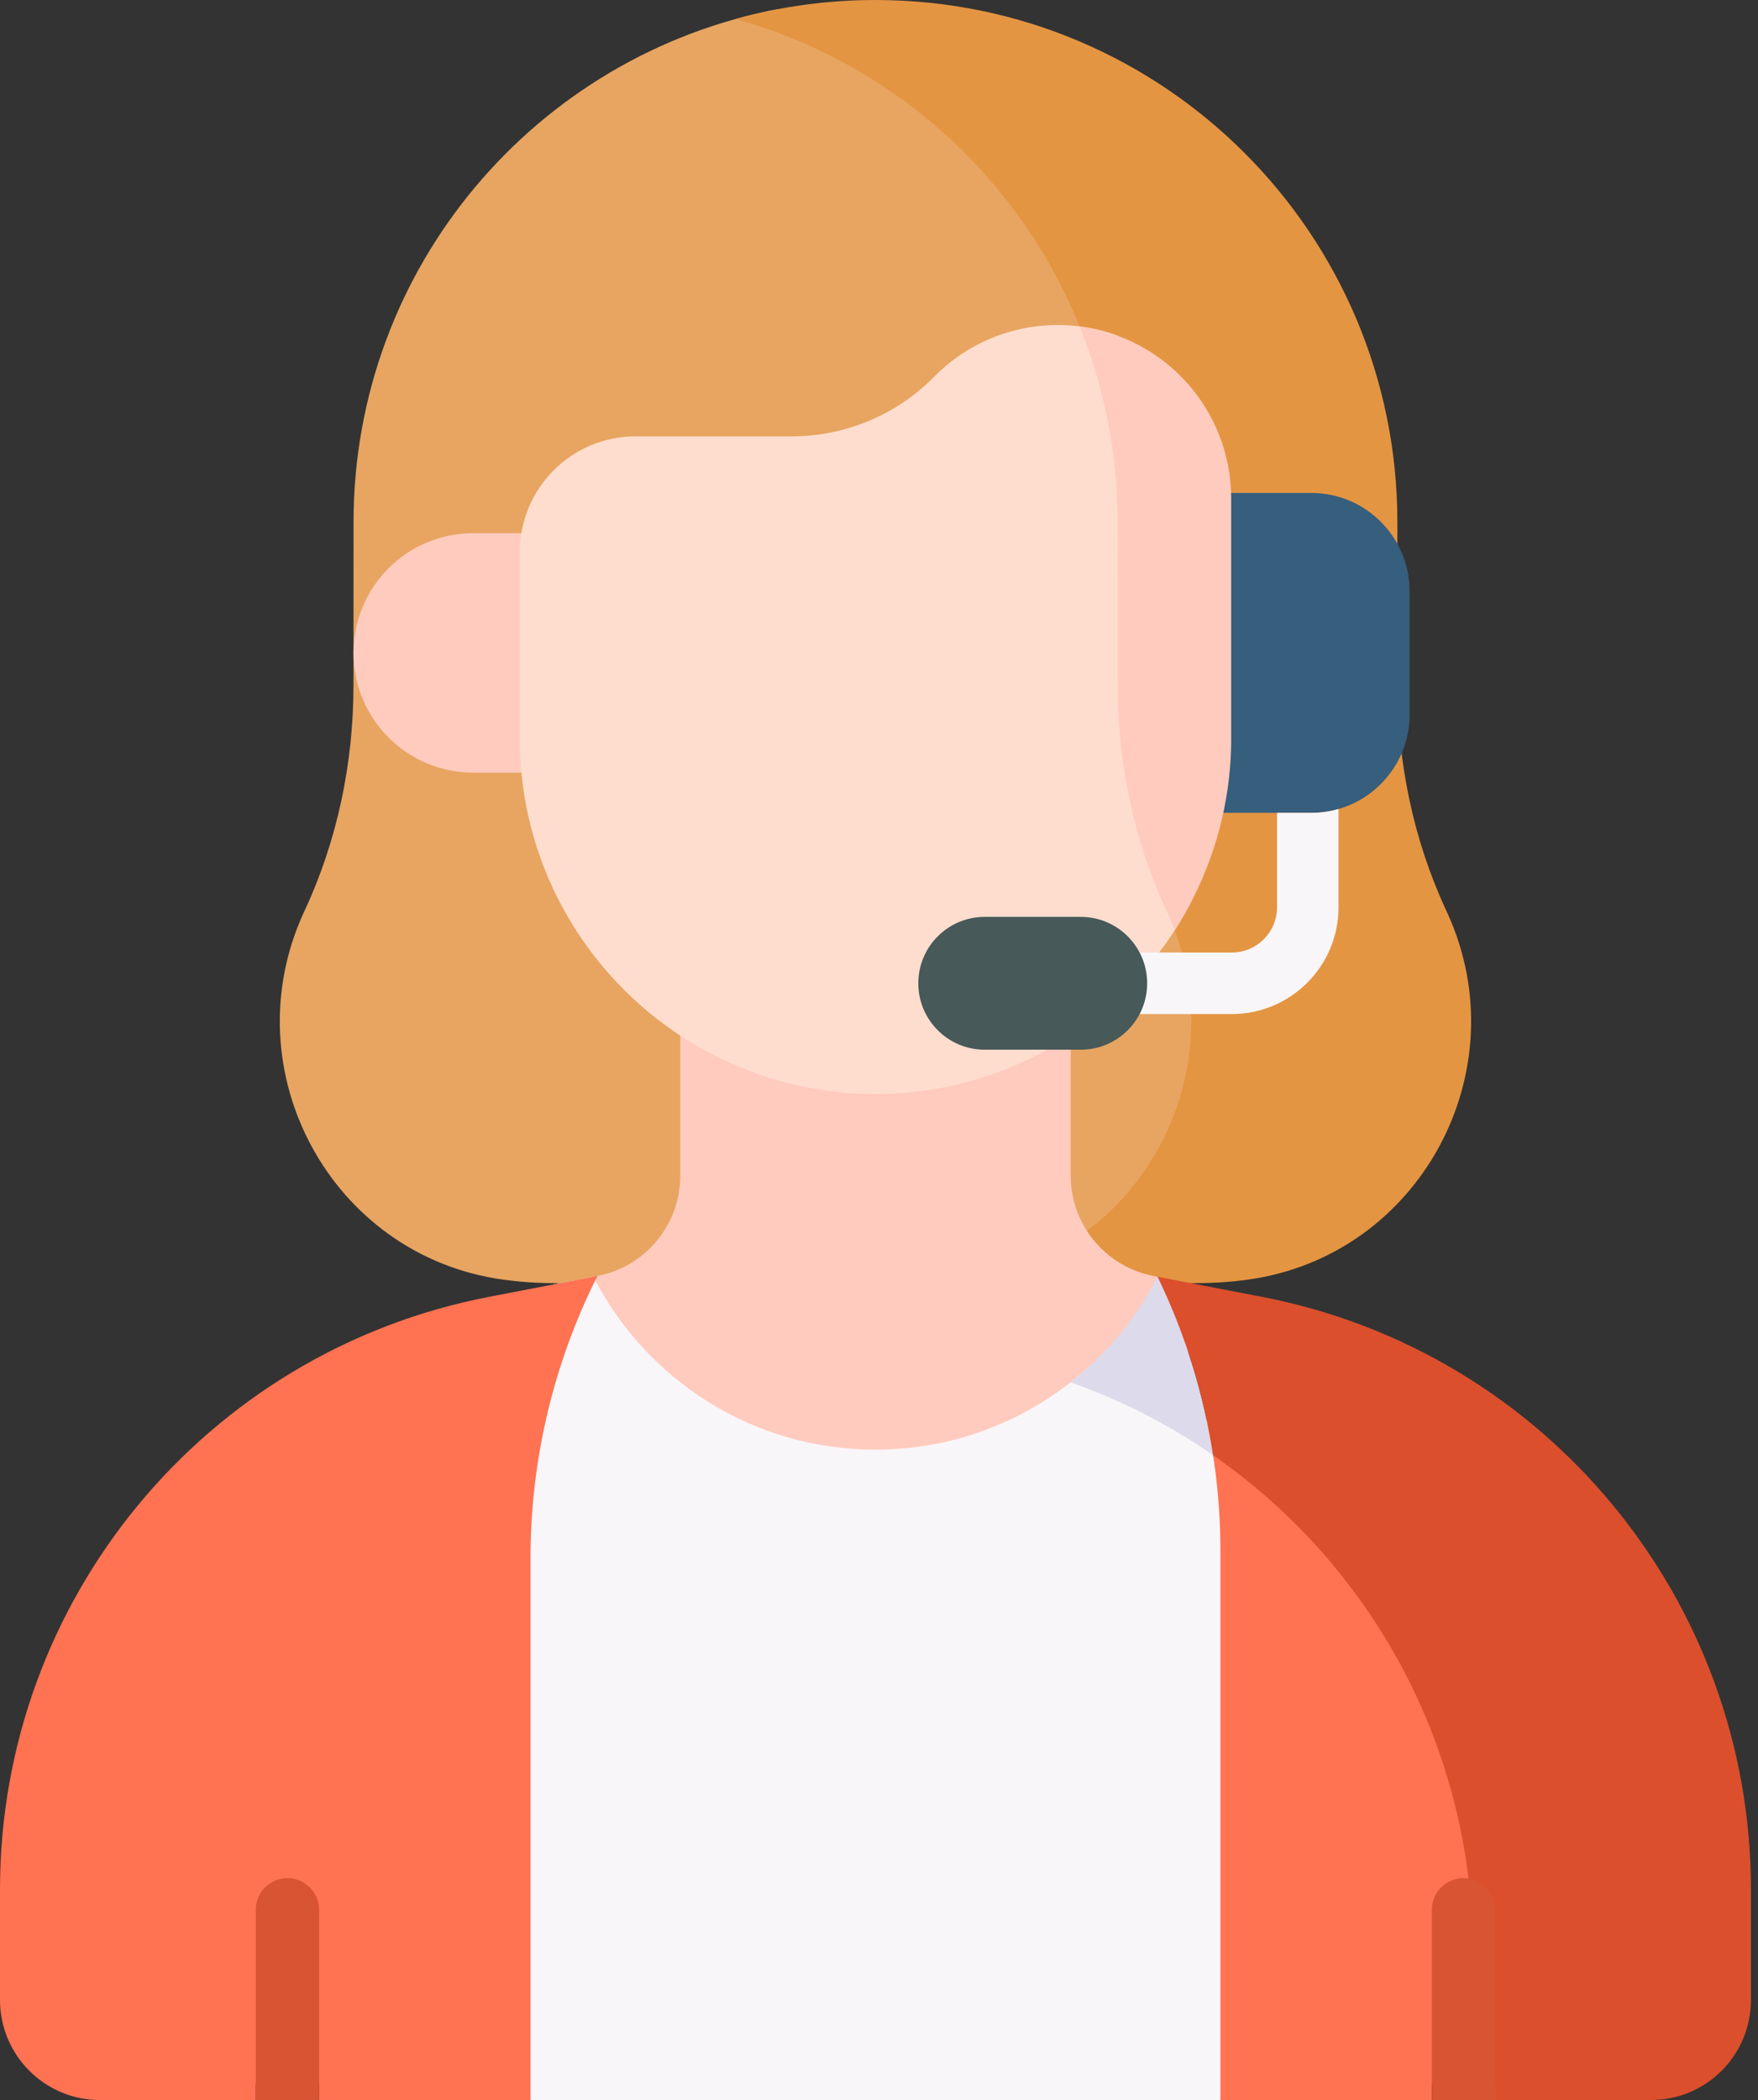 <?xml version="1.0" encoding="UTF-8"?>
<svg xmlns="http://www.w3.org/2000/svg" width="67" height="80" viewBox="0 0 67 80" fill="none">
  <rect x="0" y="0" width="67" height="80" fill="#333333" stroke="none"/>
  <path d="M45.696 35.056C45.678 35.018 45.66 34.979 45.642 34.94C44.365 32.187 43.742 29.175 43.741 26.14L43.739 19.77C43.739 10.698 37.82 3.009 29.634 0.351C20.432 2.097 13.474 10.181 13.474 19.89L13.472 26.096C13.471 29.053 12.864 31.988 11.619 34.671C11.602 34.708 11.585 34.746 11.567 34.783C8.819 40.798 12.622 47.846 19.173 48.746C19.809 48.834 20.459 48.879 21.118 48.879H39.956C45.375 46.919 48.213 40.566 45.696 35.056Z" fill="#E7A561"></path>
  <path d="M18.033 20.311H21.909V29.433H18.033C15.514 29.433 13.472 27.39 13.473 24.871C13.473 22.353 15.515 20.311 18.033 20.311Z" fill="#FFCBBE"></path>
  <path d="M55.163 34.784C55.146 34.746 55.129 34.709 55.111 34.671C53.866 31.988 53.26 29.054 53.259 26.096L53.256 19.891C53.256 8.905 44.351 0 33.365 0C31.518 0 29.73 0.253 28.033 0.724C36.429 3.055 42.592 10.752 42.592 19.891L42.594 26.096C42.595 29.054 43.202 31.988 44.447 34.671C44.464 34.708 44.481 34.746 44.498 34.784C47.246 40.799 43.444 47.846 36.892 48.747C36.257 48.834 35.607 48.879 34.947 48.879H45.612C46.272 48.879 46.921 48.834 47.557 48.747C54.108 47.846 57.911 40.799 55.163 34.784Z" fill="#E49542"></path>
  <path d="M33.366 57.239C38.077 57.239 42.287 55.111 45.096 51.765C46.048 50.63 45.418 48.887 43.963 48.607C42.13 48.254 40.806 46.651 40.806 44.785V34.095H25.926V44.785C25.926 46.651 24.602 48.254 22.77 48.607C21.314 48.887 20.684 50.63 21.637 51.765C24.445 55.111 28.656 57.239 33.366 57.239Z" fill="#FFCBBE"></path>
  <path d="M18.9 59.17V78.594L20.219 80H46.512L47.83 78.594V59.17C47.83 57.816 47.717 56.468 47.498 55.14C45.719 53.825 43.745 52.746 41.617 51.957C39.459 53.982 36.558 55.224 33.365 55.224C28.674 55.224 24.611 52.546 22.614 48.637L21.122 48.924C19.661 52.139 18.9 55.631 18.9 59.17Z" fill="#F9F6F9"></path>
  <path d="M44.198 48.806L44.117 48.637C43.315 50.208 42.178 51.58 40.801 52.659C42.753 53.347 44.575 54.287 46.233 55.435C45.881 53.145 45.198 50.91 44.198 48.806Z" fill="#DDDAEC"></path>
  <path d="M0 71.973V76.187C0 78.293 1.707 80.001 3.813 80.001H9.747V79.399H12.161V80.001H20.219V59.349C20.219 55.619 21.092 51.94 22.769 48.607L18.643 49.401C7.821 51.483 0 60.953 0 71.973Z" fill="#FF7252"></path>
  <path d="M45.99 54.112C46.335 55.737 46.512 57.398 46.512 59.069V80H54.569V79.399H56.984V80H57.189V74.354C57.189 65.93 52.791 58.379 45.99 54.112Z" fill="#FF7252"></path>
  <path d="M48.088 49.401L48.003 49.385L44.117 48.637L44.197 48.806C45.198 50.91 45.88 53.145 46.233 55.435C52.277 59.623 56.135 66.596 56.135 74.335V79.399H56.984V80H62.918C65.024 80 66.731 78.293 66.731 76.187V71.973C66.731 60.953 58.91 51.483 48.088 49.401Z" fill="#DB4F2C"></path>
  <path d="M12.162 79.959V72.754C12.162 72.087 11.622 71.547 10.955 71.547C10.289 71.547 9.748 72.087 9.748 72.754V79.959C9.748 79.973 9.75 79.986 9.75 80H12.16C12.161 79.986 12.162 79.973 12.162 79.959Z" fill="#D95432"></path>
  <path d="M55.778 71.547C55.111 71.547 54.57 72.087 54.57 72.754V80H56.985V72.754C56.985 72.087 56.444 71.547 55.778 71.547Z" fill="#D95432"></path>
  <path d="M45.094 30.965H49.974C52.044 30.965 53.723 29.287 53.723 27.216V22.529C53.723 20.458 52.044 18.779 49.974 18.779H45.094V30.965Z" fill="#365E7D"></path>
  <path d="M45.389 34.372C44.282 31.775 43.742 28.968 43.74 26.14L43.738 19.771C43.738 17.305 43.3 14.942 42.499 12.754C41.814 12.513 41.078 12.381 40.31 12.381C38.54 12.381 36.843 13.091 35.601 14.353C34.17 15.805 32.217 16.623 30.178 16.623H24.224C21.785 16.623 19.809 18.6 19.809 21.038V28.319C19.92 35.712 25.945 41.672 33.365 41.672C38.594 41.672 43.128 38.709 45.389 34.372Z" fill="#FFDDCE"></path>
  <path d="M46.922 18.991C46.922 15.622 44.402 12.844 41.145 12.435C42.077 14.737 42.593 17.253 42.593 19.89L42.595 26.096C42.596 29.053 43.203 31.988 44.447 34.671C44.465 34.708 44.482 34.746 44.499 34.783C44.599 35.001 44.689 35.22 44.771 35.44C46.096 33.38 46.883 30.941 46.922 28.319V18.991Z" fill="#FFCBBE"></path>
  <path d="M49.973 30.965H48.669V34.563C48.669 35.513 47.896 36.286 46.946 36.286H42.275C41.628 36.286 41.103 36.81 41.103 37.458C41.103 38.105 41.628 38.63 42.275 38.63H46.946C49.189 38.63 51.013 36.805 51.013 34.563V30.817C50.683 30.913 50.334 30.965 49.973 30.965Z" fill="#F9F6F9"></path>
  <path d="M41.19 39.988H37.528C36.131 39.988 34.998 38.855 34.998 37.458C34.998 36.06 36.131 34.928 37.528 34.928H41.19C42.587 34.928 43.72 36.06 43.72 37.458C43.72 38.855 42.587 39.988 41.19 39.988Z" fill="#475959"></path>
</svg>
